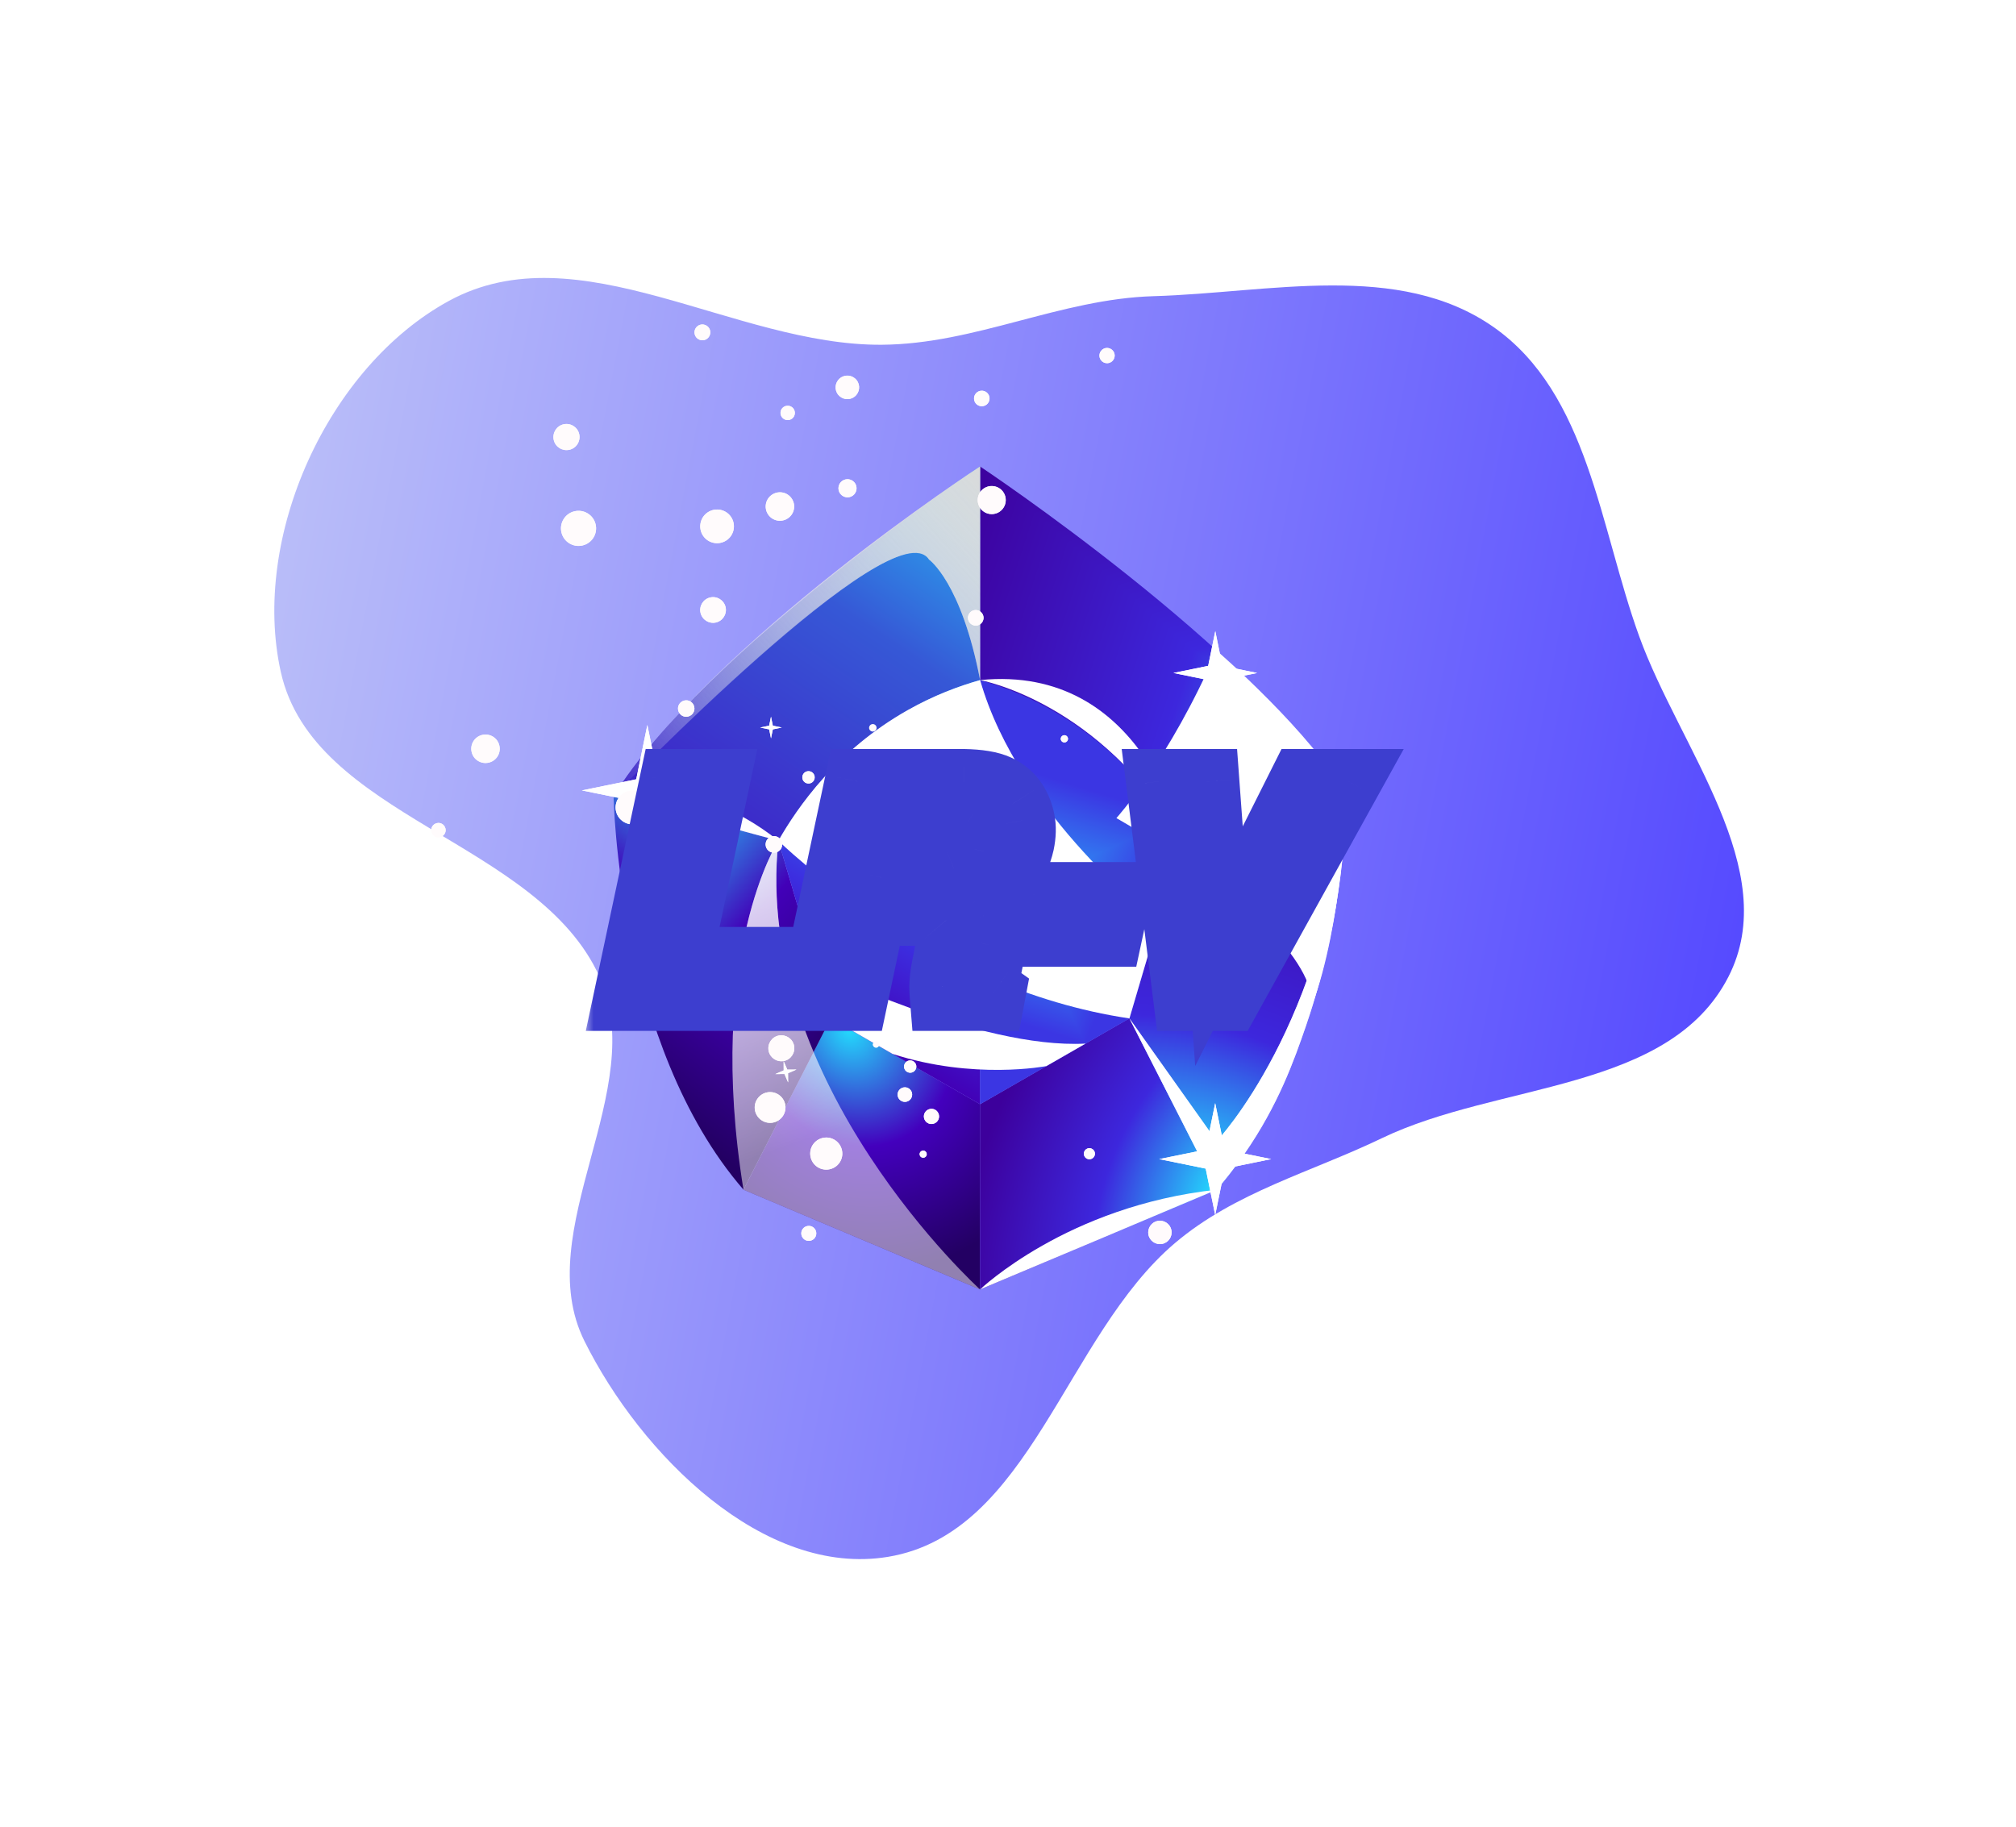 <svg width="107" height="97" viewBox="0 0 107 97" fill="none" xmlns="http://www.w3.org/2000/svg">
<g filter="url(#filter0_f_46_2951)">
<path fill-rule="evenodd" clip-rule="evenodd" d="M61.235 15.722C67.374 15.544 74.239 13.838 79.27 17.361C84.305 20.889 84.907 27.985 86.998 33.77C89.153 39.731 94.627 46.211 91.736 51.853C88.597 57.98 79.545 57.436 73.345 60.419C69.584 62.228 65.55 63.283 62.366 65.983C56.53 70.933 54.685 81.389 47.139 82.642C40.525 83.742 34.009 77.197 31.021 71.192C28.096 65.312 34.528 57.818 31.815 51.838C28.536 44.611 16.628 43.419 14.904 35.67C13.312 28.511 17.397 19.475 23.835 15.968C30.712 12.223 38.971 18.352 46.798 18.301C51.771 18.268 56.264 15.866 61.235 15.722Z" fill="url(#paint0_linear_46_2951)"/>
</g>
<g filter="url(#filter1_d_46_2951)">
<path d="M52.017 68.45L39.461 63.155L44.092 54.06L52.017 58.616V68.45Z" fill="url(#paint1_radial_46_2951)"/>
<g clip-path="url(#paint2_diamond_46_2951_clip_path)" data-figma-skip-parse="true"><g transform="matrix(0.002 0.021 -0.023 0.002 37.374 41.275)"><rect x="0" y="0" width="1087.99" height="326.696" fill="url(#paint2_diamond_46_2951)" opacity="1" shape-rendering="crispEdges"/><rect x="0" y="0" width="1087.99" height="326.696" transform="scale(1 -1)" fill="url(#paint2_diamond_46_2951)" opacity="1" shape-rendering="crispEdges"/><rect x="0" y="0" width="1087.99" height="326.696" transform="scale(-1 1)" fill="url(#paint2_diamond_46_2951)" opacity="1" shape-rendering="crispEdges"/><rect x="0" y="0" width="1087.99" height="326.696" transform="scale(-1)" fill="url(#paint2_diamond_46_2951)" opacity="1" shape-rendering="crispEdges"/></g></g><path d="M44.093 54.06L41.313 44.626L32.565 42.259C32.565 42.259 32.77 55.434 39.461 63.153L44.093 54.06Z" data-figma-gradient-fill="{&#34;type&#34;:&#34;GRADIENT_DIAMOND&#34;,&#34;stops&#34;:[{&#34;color&#34;:{&#34;r&#34;:0.69166666269302368,&#34;g&#34;:0.95191115140914917,&#34;b&#34;:1.0,&#34;a&#34;:1.0},&#34;position&#34;:0.0},{&#34;color&#34;:{&#34;r&#34;:0.13725490868091583,&#34;g&#34;:0.85882353782653809,&#34;b&#34;:0.99215686321258545,&#34;a&#34;:1.0},&#34;position&#34;:9.9999997473787516e-05},{&#34;color&#34;:{&#34;r&#34;:0.25882354378700256,&#34;g&#34;:0.0,&#34;b&#34;:0.72156864404678345,&#34;a&#34;:1.0},&#34;position&#34;:0.44791665673255920},{&#34;color&#34;:{&#34;r&#34;:0.13725490868091583,&#34;g&#34;:0.0,&#34;b&#34;:0.38823530077934265,&#34;a&#34;:1.0},&#34;position&#34;:1.0}],&#34;stopsVar&#34;:[],&#34;transform&#34;:{&#34;m00&#34;:4.5283861160278320,&#34;m01&#34;:-45.897224426269531,&#34;m02&#34;:58.058170318603516,&#34;m10&#34;:41.812110900878906,&#34;m11&#34;:4.9708189964294434,&#34;m12&#34;:17.883760452270508},&#34;opacity&#34;:1.0,&#34;blendMode&#34;:&#34;NORMAL&#34;,&#34;visible&#34;:true}"/>
<g clip-path="url(#paint3_diamond_46_2951_clip_path)" data-figma-skip-parse="true"><g transform="matrix(-0.022 0.019 -0.009 -0.04 54.204 22.709)"><rect x="0" y="0" width="1039.07" height="431.49" fill="url(#paint3_diamond_46_2951)" opacity="1" shape-rendering="crispEdges"/><rect x="0" y="0" width="1039.07" height="431.49" transform="scale(1 -1)" fill="url(#paint3_diamond_46_2951)" opacity="1" shape-rendering="crispEdges"/><rect x="0" y="0" width="1039.07" height="431.49" transform="scale(-1 1)" fill="url(#paint3_diamond_46_2951)" opacity="1" shape-rendering="crispEdges"/><rect x="0" y="0" width="1039.07" height="431.49" transform="scale(-1)" fill="url(#paint3_diamond_46_2951)" opacity="1" shape-rendering="crispEdges"/></g></g><path d="M41.313 44.628C41.313 44.628 46.219 38.11 52.019 36.102V24.762C52.019 24.762 37.368 34.507 32.565 42.259L41.313 44.626V44.628Z" data-figma-gradient-fill="{&#34;type&#34;:&#34;GRADIENT_DIAMOND&#34;,&#34;stops&#34;:[{&#34;color&#34;:{&#34;r&#34;:0.13725490868091583,&#34;g&#34;:0.85882353782653809,&#34;b&#34;:0.99215686321258545,&#34;a&#34;:1.0},&#34;position&#34;:0.0},{&#34;color&#34;:{&#34;r&#34;:0.21176470816135406,&#34;g&#34;:0.34509804844856262,&#34;b&#34;:0.83921569585800171,&#34;a&#34;:1.0},&#34;position&#34;:0.47395834326744080},{&#34;color&#34;:{&#34;r&#34;:0.24313725531101227,&#34;g&#34;:0.13333334028720856,&#34;b&#34;:0.78039216995239258,&#34;a&#34;:1.0},&#34;position&#34;:1.0}],&#34;stopsVar&#34;:[],&#34;transform&#34;:{&#34;m00&#34;:-43.321567535400391,&#34;m01&#34;:-18.049537658691406,&#34;m02&#34;:84.889808654785156,&#34;m10&#34;:38.642242431640625,&#34;m11&#34;:-79.677619934082031,&#34;m12&#34;:43.226524353027344},&#34;opacity&#34;:1.0,&#34;blendMode&#34;:&#34;NORMAL&#34;,&#34;visible&#34;:true}"/>
<path d="M52.017 68.45L64.574 63.155L59.943 54.06L52.017 58.616V68.45Z" fill="url(#paint4_radial_46_2951)"/>
<path d="M59.944 54.06L62.722 44.626L71.471 42.259C71.471 42.259 71.266 55.434 64.575 63.153L59.944 54.06Z" fill="url(#paint5_radial_46_2951)"/>
<g clip-path="url(#paint6_diamond_46_2951_clip_path)" data-figma-skip-parse="true"><g transform="matrix(-0.021 -0.018 0.038 -0.035 72.771 42.558)"><rect x="0" y="0" width="1027.07" height="299.915" fill="url(#paint6_diamond_46_2951)" opacity="1" shape-rendering="crispEdges"/><rect x="0" y="0" width="1027.07" height="299.915" transform="scale(1 -1)" fill="url(#paint6_diamond_46_2951)" opacity="1" shape-rendering="crispEdges"/><rect x="0" y="0" width="1027.07" height="299.915" transform="scale(-1 1)" fill="url(#paint6_diamond_46_2951)" opacity="1" shape-rendering="crispEdges"/><rect x="0" y="0" width="1027.07" height="299.915" transform="scale(-1)" fill="url(#paint6_diamond_46_2951)" opacity="1" shape-rendering="crispEdges"/></g></g><path d="M62.722 44.628C62.722 44.628 57.816 38.11 52.017 36.102V24.762C52.017 24.762 66.666 34.505 71.471 42.259L62.722 44.626V44.628Z" data-figma-gradient-fill="{&#34;type&#34;:&#34;GRADIENT_DIAMOND&#34;,&#34;stops&#34;:[{&#34;color&#34;:{&#34;r&#34;:0.69166666269302368,&#34;g&#34;:0.95191115140914917,&#34;b&#34;:1.0,&#34;a&#34;:1.0},&#34;position&#34;:0.0},{&#34;color&#34;:{&#34;r&#34;:0.13725490868091583,&#34;g&#34;:0.85882353782653809,&#34;b&#34;:0.99215686321258545,&#34;a&#34;:1.0},&#34;position&#34;:9.9999997473787516e-05},{&#34;color&#34;:{&#34;r&#34;:0.23921568691730499,&#34;g&#34;:0.15294118225574493,&#34;b&#34;:0.86666667461395264,&#34;a&#34;:1.0},&#34;position&#34;:0.44791665673255920},{&#34;color&#34;:{&#34;r&#34;:0.23921568691730499,&#34;g&#34;:0.0,&#34;b&#34;:0.61176472902297974,&#34;a&#34;:1.0},&#34;position&#34;:1.0}],&#34;stopsVar&#34;:[],&#34;transform&#34;:{&#34;m00&#34;:-41.510219573974609,&#34;m01&#34;:76.802467346191406,&#34;m02&#34;:55.124477386474609,&#34;m10&#34;:-35.019531250,&#34;m11&#34;:-70.274406433105469,&#34;m12&#34;:95.205238342285156},&#34;opacity&#34;:1.0,&#34;blendMode&#34;:&#34;NORMAL&#34;,&#34;visible&#34;:true}"/>
<g clip-path="url(#paint7_diamond_46_2951_clip_path)" data-figma-skip-parse="true"><g transform="matrix(0.003 0.021 -0.026 0.004 48.997 37.728)"><rect x="0" y="0" width="1022.47" height="413.543" fill="url(#paint7_diamond_46_2951)" opacity="1" shape-rendering="crispEdges"/><rect x="0" y="0" width="1022.47" height="413.543" transform="scale(1 -1)" fill="url(#paint7_diamond_46_2951)" opacity="1" shape-rendering="crispEdges"/><rect x="0" y="0" width="1022.47" height="413.543" transform="scale(-1 1)" fill="url(#paint7_diamond_46_2951)" opacity="1" shape-rendering="crispEdges"/><rect x="0" y="0" width="1022.47" height="413.543" transform="scale(-1)" fill="url(#paint7_diamond_46_2951)" opacity="1" shape-rendering="crispEdges"/></g></g><path d="M52.017 36.102V58.616L44.093 54.062L41.314 44.628C41.314 44.628 44.607 38.178 52.019 36.102H52.017Z" data-figma-gradient-fill="{&#34;type&#34;:&#34;GRADIENT_DIAMOND&#34;,&#34;stops&#34;:[{&#34;color&#34;:{&#34;r&#34;:0.42083331942558289,&#34;g&#34;:0.93944996595382690,&#34;b&#34;:1.0,&#34;a&#34;:1.0},&#34;position&#34;:0.0},{&#34;color&#34;:{&#34;r&#34;:0.17647059261798859,&#34;g&#34;:0.60000002384185791,&#34;b&#34;:0.96470588445663452,&#34;a&#34;:1.0},&#34;position&#34;:0.14983001351356506},{&#34;color&#34;:{&#34;r&#34;:0.23529411852359772,&#34;g&#34;:0.18039216101169586,&#34;b&#34;:0.87843137979507446,&#34;a&#34;:1.0},&#34;position&#34;:0.66666668653488159},{&#34;color&#34;:{&#34;r&#34;:0.25882354378700256,&#34;g&#34;:0.0,&#34;b&#34;:0.71372550725936890,&#34;a&#34;:1.0},&#34;position&#34;:1.0}],&#34;stopsVar&#34;:[],&#34;transform&#34;:{&#34;m00&#34;:6.0378484725952148,&#34;m01&#34;:-52.721271514892578,&#34;m02&#34;:72.338363647460938,&#34;m10&#34;:41.661159515380859,&#34;m11&#34;:7.6407642364501953,&#34;m12&#34;:13.076965332031250},&#34;opacity&#34;:1.0,&#34;blendMode&#34;:&#34;NORMAL&#34;,&#34;visible&#34;:true}"/>
<g clip-path="url(#paint8_diamond_46_2951_clip_path)" data-figma-skip-parse="true"><g transform="matrix(0.004 0.008 -0.009 0.004 53.6 47.389)"><rect x="0" y="0" width="1631.54" height="1357.76" fill="url(#paint8_diamond_46_2951)" opacity="1" shape-rendering="crispEdges"/><rect x="0" y="0" width="1631.54" height="1357.76" transform="scale(1 -1)" fill="url(#paint8_diamond_46_2951)" opacity="1" shape-rendering="crispEdges"/><rect x="0" y="0" width="1631.54" height="1357.76" transform="scale(-1 1)" fill="url(#paint8_diamond_46_2951)" opacity="1" shape-rendering="crispEdges"/><rect x="0" y="0" width="1631.54" height="1357.76" transform="scale(-1)" fill="url(#paint8_diamond_46_2951)" opacity="1" shape-rendering="crispEdges"/></g></g><path d="M52.017 36.102V58.616L59.942 54.062L62.721 44.628C62.721 44.628 59.427 38.178 52.016 36.102H52.017Z" data-figma-gradient-fill="{&#34;type&#34;:&#34;GRADIENT_DIAMOND&#34;,&#34;stops&#34;:[{&#34;color&#34;:{&#34;r&#34;:0.13333334028720856,&#34;g&#34;:0.90588235855102539,&#34;b&#34;:0.99607843160629272,&#34;a&#34;:1.0},&#34;position&#34;:0.0},{&#34;color&#34;:{&#34;r&#34;:0.17647059261798859,&#34;g&#34;:0.60000002384185791,&#34;b&#34;:0.96470588445663452,&#34;a&#34;:1.0},&#34;position&#34;:0.18229167163372040},{&#34;color&#34;:{&#34;r&#34;:0.23137255012989044,&#34;g&#34;:0.21176470816135406,&#34;b&#34;:0.89019608497619629,&#34;a&#34;:1.0},&#34;position&#34;:1.0}],&#34;stopsVar&#34;:[],&#34;transform&#34;:{&#34;m00&#34;:7.3963670730590820,&#34;m01&#34;:-18.049993515014648,&#34;m02&#34;:58.927249908447266,&#34;m10&#34;:16.151247024536133,&#34;m11&#34;:8.2658863067626953,&#34;m12&#34;:35.179920196533203},&#34;opacity&#34;:1.0,&#34;blendMode&#34;:&#34;NORMAL&#34;,&#34;visible&#34;:true}"/>
<g style="mix-blend-mode:soft-light">
<path d="M41.314 44.628C41.314 44.628 49.238 52.481 59.944 54.062L61.455 48.934C61.455 48.934 54.078 43.325 52.019 36.102C50.882 36.424 49.563 36.917 48.185 37.693C44.408 39.82 42.318 42.871 41.314 44.628Z" fill="white"/>
</g>
<path opacity="0.8" d="M41.314 44.628C41.314 44.628 49.238 52.481 59.944 54.062L61.455 48.934C61.455 48.934 54.078 43.325 52.019 36.102C50.882 36.424 49.563 36.917 48.185 37.693C44.408 39.82 42.318 42.871 41.314 44.628Z" fill="url(#paint9_linear_46_2951)"/>
<g style="mix-blend-mode:soft-light">
<path d="M43.312 51.414C43.312 51.414 51.929 55.703 57.617 55.398L55.536 56.593C55.536 56.593 51.674 57.345 47.368 55.944L44.091 54.062L43.31 51.414H43.312Z" fill="white"/>
</g>
<g style="mix-blend-mode:soft-light">
<path d="M59.257 43.426C59.257 43.426 62.07 40.324 64.574 34.534C64.574 34.534 69.687 38.967 71.471 42.261C71.471 42.261 71.276 49.013 69.621 53.405C69.621 53.405 70.511 49.878 59.257 43.428V43.426Z" fill="white"/>
</g>
<path opacity="0.2" d="M59.257 43.426C59.257 43.426 62.07 40.324 64.574 34.534C64.574 34.534 69.687 38.967 71.471 42.261C71.471 42.261 71.276 49.013 69.621 53.405C69.621 53.405 70.511 49.878 59.257 43.428V43.426Z" fill="white"/>
<g style="mix-blend-mode:soft-light" opacity="0.5">
<path d="M52.017 68.45C52.017 68.45 39.941 57.508 41.312 44.628C41.312 44.628 37.436 50.632 39.46 63.155L52.017 68.45Z" fill="white"/>
</g>
<path d="M52.017 68.45C52.017 68.45 39.941 57.508 41.312 44.628C41.312 44.628 37.436 50.632 39.46 63.155L52.017 68.45Z" fill="url(#paint10_linear_46_2951)"/>
<g style="mix-blend-mode:soft-light">
<path d="M32.565 42.259C32.565 42.259 47.412 26.86 49.308 29.702C49.308 29.702 51.024 30.904 52.019 36.101V24.762C52.019 24.762 37.78 34.025 32.565 42.259Z" fill="url(#paint11_linear_46_2951)"/>
</g>
<path opacity="0.5" d="M32.565 42.259C32.565 42.259 47.563 26.784 49.308 29.702C49.308 29.702 51.024 30.904 52.019 36.101V24.762C52.019 24.762 37.78 34.025 32.565 42.259Z" fill="url(#paint12_linear_46_2951)"/>
<g style="mix-blend-mode:soft-light">
<path d="M59.944 54.06L64.575 60.581C64.575 60.581 70.442 54.406 71.471 42.259C71.391 45.278 71.002 47.841 70.579 49.841C70.089 52.16 69.522 53.854 69.31 54.472C68.683 56.29 67.85 58.652 66.051 61.248C65.477 62.076 64.947 62.722 64.576 63.153C63.032 60.122 61.488 57.091 59.945 54.06H59.944Z" fill="white"/>
</g>
<path opacity="0.6" d="M59.944 54.06L64.575 60.581C64.575 60.581 70.442 54.406 71.471 42.259C71.391 45.278 71.002 47.841 70.579 49.841C70.089 52.16 69.522 53.854 69.31 54.472C68.683 56.29 67.85 58.652 66.051 61.248C65.477 62.076 64.947 62.722 64.576 63.153C63.032 60.122 61.488 57.091 59.945 54.06H59.944Z" fill="white"/>
<g style="mix-blend-mode:soft-light">
<path d="M64.574 63.155L52.017 68.45C52.017 68.45 56.648 64.012 64.574 63.155Z" fill="white"/>
</g>
<path opacity="0.6" d="M64.574 63.155L52.017 68.45C52.017 68.45 56.648 64.012 64.574 63.155Z" fill="url(#paint13_radial_46_2951)"/>
<g style="mix-blend-mode:soft-light">
<path d="M52.017 36.102C52.017 36.102 58.432 37.251 62.722 44.628C62.722 44.628 60.698 35.227 52.017 36.102Z" fill="white"/>
</g>
<path opacity="0.9" d="M52.017 36.102C52.017 36.102 58.432 37.251 62.722 44.628C62.722 44.628 60.698 35.227 52.017 36.102Z" fill="url(#paint14_radial_46_2951)"/>
<g style="mix-blend-mode:soft-light">
<path d="M41.313 44.628L32.565 42.261C32.565 42.261 36.637 40.919 41.313 44.628Z" fill="white"/>
</g>
<path opacity="0.5" d="M41.313 44.628L32.565 42.261C32.565 42.261 36.637 40.919 41.313 44.628Z" fill="url(#paint15_radial_46_2951)"/>
<path d="M64.497 58.559L65.001 61.026L67.469 61.53L65.001 62.035L64.497 64.502L63.993 62.035L61.525 61.53L63.993 61.026L64.497 58.559Z" fill="white"/>
<g filter="url(#filter2_f_46_2951)">
<path d="M64.497 58.559L65.001 61.026L67.469 61.53L65.001 62.035L64.497 64.502L63.993 62.035L61.525 61.53L63.993 61.026L64.497 58.559Z" fill="white"/>
</g>
<path d="M34.358 38.483L34.948 41.368L37.833 41.958L34.948 42.547L34.358 45.432L33.768 42.547L30.883 41.958L33.768 41.368L34.358 38.483Z" fill="white"/>
<g filter="url(#filter3_f_46_2951)">
<path d="M34.358 38.483L34.948 41.368L37.833 41.958L34.948 42.547L34.358 45.432L33.768 42.547L30.883 41.958L33.768 41.368L34.358 38.483Z" fill="white"/>
</g>
<path d="M64.502 33.502L64.879 35.346L66.724 35.724L64.879 36.101L64.502 37.946L64.125 36.101L62.28 35.724L64.125 35.346L64.502 33.502Z" fill="white"/>
<g filter="url(#filter4_f_46_2951)">
<path d="M64.502 33.502L64.879 35.346L66.724 35.724L64.879 36.101L64.502 37.946L64.125 36.101L62.28 35.724L64.125 35.346L64.502 33.502Z" fill="white"/>
</g>
<g style="mix-blend-mode:overlay" filter="url(#filter5_f_46_2951)">
<g style="mix-blend-mode:lighten">
<path d="M46.132 38.681C46.108 38.574 46.175 38.466 46.281 38.442C46.387 38.418 46.495 38.485 46.52 38.591C46.544 38.698 46.477 38.806 46.37 38.83C46.264 38.854 46.156 38.787 46.132 38.681Z" fill="#FFFBFC"/>
</g>
<g style="mix-blend-mode:lighten">
<path d="M61.48 52.232C61.442 52.069 61.545 51.907 61.708 51.871C61.871 51.833 62.034 51.936 62.07 52.099C62.108 52.262 62.005 52.425 61.842 52.461C61.679 52.498 61.516 52.395 61.48 52.232Z" fill="#FFFBFC"/>
</g>
<g style="mix-blend-mode:lighten">
<path d="M42.591 41.338C42.552 41.162 42.661 40.985 42.838 40.946C43.015 40.906 43.192 41.016 43.231 41.193C43.27 41.369 43.161 41.546 42.984 41.585C42.807 41.625 42.631 41.515 42.591 41.338Z" fill="#FFFBFC"/>
</g>
<g style="mix-blend-mode:lighten">
<path d="M47.024 43.243C47.17 43.425 47.142 43.691 46.96 43.838C46.779 43.984 46.513 43.956 46.365 43.775C46.219 43.593 46.247 43.327 46.429 43.18C46.61 43.034 46.876 43.061 47.024 43.243Z" fill="#FFFBFC"/>
</g>
<g style="mix-blend-mode:lighten">
<path d="M48.552 42.787C48.676 42.941 48.652 43.166 48.497 43.289C48.343 43.413 48.118 43.389 47.995 43.234C47.871 43.08 47.895 42.856 48.05 42.732C48.204 42.609 48.429 42.633 48.552 42.787Z" fill="#FFFBFC"/>
</g>
<g style="mix-blend-mode:lighten">
<path d="M48.609 40.546C48.671 40.623 48.659 40.738 48.581 40.8C48.504 40.862 48.389 40.85 48.328 40.773C48.266 40.695 48.278 40.581 48.355 40.519C48.432 40.457 48.547 40.469 48.609 40.546Z" fill="#FFFBFC"/>
</g>
<g style="mix-blend-mode:lighten">
<path d="M53.003 45.853C52.977 45.748 53.042 45.642 53.147 45.616C53.251 45.59 53.358 45.655 53.383 45.76C53.409 45.865 53.344 45.971 53.239 45.997C53.135 46.022 53.028 45.957 53.003 45.853Z" fill="#FFFBFC"/>
</g>
<g style="mix-blend-mode:lighten">
<path d="M49.75 42.605C49.721 42.484 49.796 42.36 49.918 42.331C50.04 42.302 50.163 42.377 50.192 42.499C50.222 42.621 50.146 42.744 50.024 42.773C49.903 42.803 49.779 42.727 49.75 42.605Z" fill="#FFFBFC"/>
</g>
<g style="mix-blend-mode:lighten">
<path d="M39.499 51.532C39.444 51.306 39.585 51.078 39.811 51.023C40.038 50.968 40.266 51.109 40.321 51.335C40.376 51.562 40.235 51.789 40.009 51.844C39.782 51.899 39.554 51.759 39.499 51.532Z" fill="#FFFBFC"/>
</g>
<g style="mix-blend-mode:lighten">
<path d="M57.766 60.955C57.925 60.926 58.08 61.03 58.109 61.19C58.138 61.349 58.033 61.503 57.874 61.532C57.714 61.562 57.56 61.457 57.531 61.298C57.502 61.138 57.606 60.984 57.766 60.955Z" fill="#FFFBFC"/>
</g>
<g style="mix-blend-mode:lighten">
<path d="M48.964 61.083C49.067 61.064 49.165 61.131 49.184 61.234C49.203 61.337 49.136 61.434 49.033 61.453C48.93 61.472 48.832 61.405 48.813 61.302C48.794 61.2 48.861 61.102 48.964 61.083Z" fill="#FFFBFC"/>
</g>
<g style="mix-blend-mode:lighten">
<path d="M49.364 58.868C49.583 58.826 49.793 58.97 49.834 59.19C49.875 59.409 49.731 59.619 49.511 59.66C49.292 59.701 49.083 59.557 49.041 59.337C49 59.118 49.144 58.909 49.364 58.868Z" fill="#FFFBFC"/>
</g>
<g style="mix-blend-mode:lighten">
<path d="M47.955 57.726C48.165 57.686 48.367 57.825 48.407 58.034C48.446 58.244 48.307 58.446 48.098 58.485C47.889 58.525 47.686 58.386 47.647 58.177C47.607 57.968 47.746 57.765 47.955 57.726Z" fill="#FFFBFC"/>
</g>
<g style="mix-blend-mode:lighten">
<path d="M48.249 56.298C48.425 56.265 48.597 56.382 48.63 56.558C48.662 56.735 48.545 56.906 48.369 56.939C48.192 56.971 48.021 56.855 47.988 56.678C47.955 56.502 48.072 56.33 48.249 56.298Z" fill="#FFFBFC"/>
</g>
<g style="mix-blend-mode:lighten">
<path d="M46.466 55.284C46.556 55.267 46.643 55.327 46.658 55.416C46.676 55.505 46.616 55.593 46.526 55.608C46.437 55.626 46.35 55.566 46.334 55.476C46.317 55.387 46.377 55.3 46.466 55.284Z" fill="#FFFBFC"/>
</g>
<g style="mix-blend-mode:lighten">
<path d="M53.869 42.627C53.99 42.78 53.966 43.001 53.816 43.123C53.663 43.245 53.441 43.221 53.32 43.07C53.198 42.917 53.222 42.696 53.373 42.574C53.526 42.453 53.747 42.477 53.869 42.627Z" fill="#FFFBFC"/>
</g>
<path d="M56.641 39.099C56.708 39.181 56.694 39.301 56.612 39.368C56.53 39.435 56.41 39.421 56.343 39.339C56.276 39.257 56.289 39.137 56.372 39.07C56.454 39.003 56.574 39.017 56.641 39.099Z" fill="#FFFBFC"/>
</g>
<g style="mix-blend-mode:lighten">
<path d="M61.48 52.232C61.442 52.069 61.545 51.906 61.708 51.87C61.871 51.832 62.034 51.935 62.07 52.098C62.108 52.261 62.005 52.424 61.842 52.46C61.679 52.498 61.516 52.395 61.48 52.232Z" fill="#FFFBFC"/>
</g>
<g style="mix-blend-mode:lighten">
<path d="M42.592 41.337C42.552 41.161 42.662 40.984 42.839 40.945C43.016 40.905 43.192 41.015 43.232 41.192C43.271 41.368 43.161 41.545 42.985 41.584C42.808 41.624 42.631 41.514 42.592 41.337Z" fill="#FFFBFC"/>
</g>
<g style="mix-blend-mode:lighten">
<path d="M47.024 43.244C47.17 43.426 47.142 43.691 46.961 43.839C46.779 43.984 46.513 43.957 46.365 43.775C46.219 43.594 46.247 43.328 46.429 43.18C46.611 43.035 46.876 43.062 47.024 43.244Z" fill="#FFFBFC"/>
</g>
<g style="mix-blend-mode:lighten">
<path d="M50.463 45.217C50.587 45.371 50.563 45.596 50.408 45.719C50.254 45.843 50.029 45.819 49.906 45.664C49.782 45.51 49.806 45.285 49.961 45.162C50.115 45.039 50.34 45.063 50.463 45.217Z" fill="#FFFBFC"/>
</g>
<g style="mix-blend-mode:lighten">
<path d="M48.609 40.545C48.671 40.623 48.659 40.737 48.581 40.799C48.504 40.861 48.389 40.849 48.328 40.772C48.266 40.695 48.278 40.58 48.355 40.518C48.432 40.456 48.547 40.468 48.609 40.545Z" fill="#FFFBFC"/>
</g>
<g style="mix-blend-mode:lighten">
<path d="M53.002 45.853C52.976 45.749 53.041 45.642 53.146 45.617C53.251 45.591 53.357 45.656 53.383 45.761C53.409 45.865 53.343 45.972 53.239 45.997C53.134 46.023 53.028 45.958 53.002 45.853Z" fill="#FFFBFC"/>
</g>
<g style="mix-blend-mode:lighten">
<path d="M49.751 42.605C49.721 42.483 49.797 42.36 49.919 42.331C50.04 42.301 50.164 42.377 50.193 42.499C50.222 42.62 50.147 42.744 50.025 42.773C49.903 42.802 49.78 42.727 49.751 42.605Z" fill="#FFFBFC"/>
</g>
<g style="mix-blend-mode:lighten">
<path d="M47.495 45.685C47.454 45.512 47.56 45.339 47.734 45.296C47.907 45.255 48.08 45.361 48.123 45.534C48.164 45.708 48.058 45.881 47.885 45.924C47.712 45.965 47.538 45.858 47.495 45.685Z" fill="#FFFBFC"/>
</g>
<g style="mix-blend-mode:lighten">
<path d="M46.412 48.132C46.385 48.021 46.453 47.911 46.565 47.884C46.676 47.856 46.786 47.925 46.814 48.036C46.841 48.148 46.773 48.258 46.661 48.285C46.55 48.312 46.44 48.244 46.412 48.132Z" fill="#FFFBFC"/>
</g>
<g style="mix-blend-mode:lighten">
<path d="M40.646 44.927C40.59 44.691 40.736 44.452 40.972 44.396C41.209 44.339 41.447 44.485 41.504 44.721C41.561 44.958 41.415 45.196 41.178 45.253C40.941 45.309 40.703 45.164 40.646 44.927Z" fill="#FFFBFC"/>
</g>
<g style="mix-blend-mode:lighten">
<path d="M40.647 44.928C40.59 44.691 40.736 44.453 40.973 44.396C41.209 44.34 41.448 44.485 41.505 44.722C41.561 44.959 41.415 45.197 41.179 45.254C40.942 45.31 40.703 45.164 40.647 44.928Z" fill="#FFFBFC"/>
</g>
<g style="mix-blend-mode:lighten">
<path d="M39.499 51.532C39.444 51.306 39.585 51.078 39.811 51.023C40.038 50.968 40.266 51.109 40.321 51.335C40.376 51.562 40.235 51.79 40.009 51.844C39.782 51.899 39.554 51.759 39.499 51.532Z" fill="#FFFBFC"/>
</g>
<g style="mix-blend-mode:lighten">
<path d="M57.766 60.955C57.926 60.926 58.08 61.03 58.109 61.19C58.139 61.349 58.034 61.504 57.874 61.533C57.715 61.562 57.56 61.457 57.531 61.298C57.502 61.138 57.607 60.984 57.766 60.955Z" fill="#FFFBFC"/>
</g>
<g style="mix-blend-mode:lighten">
<path d="M48.964 61.083C49.067 61.064 49.165 61.131 49.183 61.233C49.202 61.336 49.135 61.434 49.032 61.453C48.929 61.472 48.832 61.405 48.813 61.302C48.794 61.199 48.861 61.102 48.964 61.083Z" fill="#FFFBFC"/>
</g>
<g style="mix-blend-mode:lighten">
<path d="M49.364 58.868C49.584 58.827 49.793 58.971 49.834 59.191C49.876 59.41 49.731 59.62 49.512 59.661C49.292 59.702 49.083 59.558 49.042 59.338C49.001 59.119 49.145 58.91 49.364 58.868Z" fill="#FFFBFC"/>
</g>
<g style="mix-blend-mode:lighten">
<path d="M47.956 57.725C48.165 57.686 48.367 57.825 48.407 58.034C48.446 58.243 48.307 58.445 48.098 58.485C47.889 58.524 47.686 58.385 47.647 58.176C47.608 57.967 47.746 57.764 47.956 57.725Z" fill="#FFFBFC"/>
</g>
<g style="mix-blend-mode:lighten">
<path d="M48.248 56.297C48.425 56.265 48.596 56.381 48.629 56.558C48.662 56.735 48.545 56.906 48.368 56.939C48.192 56.971 48.02 56.855 47.987 56.678C47.955 56.501 48.072 56.33 48.248 56.297Z" fill="#FFFBFC"/>
</g>
<g style="mix-blend-mode:lighten">
<path d="M46.467 55.285C46.556 55.267 46.643 55.328 46.659 55.417C46.676 55.506 46.616 55.593 46.527 55.609C46.438 55.626 46.35 55.566 46.335 55.477C46.317 55.388 46.377 55.3 46.467 55.285Z" fill="#FFFBFC"/>
</g>
<g style="mix-blend-mode:lighten">
<path d="M53.869 42.627C53.991 42.779 53.967 43.001 53.816 43.122C53.663 43.244 53.442 43.22 53.32 43.069C53.199 42.917 53.222 42.695 53.373 42.574C53.526 42.452 53.747 42.476 53.869 42.627Z" fill="#FFFBFC"/>
</g>
<path d="M56.641 39.1C56.708 39.182 56.695 39.302 56.612 39.369C56.53 39.436 56.41 39.422 56.343 39.34C56.276 39.257 56.29 39.137 56.372 39.071C56.455 39.004 56.575 39.017 56.641 39.1Z" fill="#FFFBFC"/>
<path d="M40.921 38.044L41.018 38.522L41.494 38.62L41.018 38.718L40.921 39.196L40.824 38.718L40.347 38.62L40.824 38.522L40.921 38.044Z" fill="white"/>
<g filter="url(#filter6_f_46_2951)">
<path d="M40.921 38.044L41.018 38.522L41.494 38.62L41.018 38.718L40.921 39.196L40.824 38.718L40.347 38.62L40.824 38.522L40.921 38.044Z" fill="white"/>
</g>
<path d="M65.972 52.469L66.306 52.823L66.762 52.653L66.409 52.989L66.579 53.447L66.244 53.093L65.789 53.263L66.141 52.926L65.972 52.469Z" fill="white"/>
<g filter="url(#filter7_f_46_2951)">
<path d="M65.972 52.469L66.306 52.823L66.762 52.653L66.409 52.989L66.579 53.447L66.244 53.093L65.789 53.263L66.141 52.926L65.972 52.469Z" fill="white"/>
</g>
<path d="M41.591 56.332L41.786 56.78L42.272 56.776L41.826 56.971L41.83 57.46L41.636 57.012L41.15 57.016L41.595 56.821L41.591 56.332Z" fill="white"/>
<g filter="url(#filter8_f_46_2951)">
<path d="M41.591 56.332L41.786 56.78L42.272 56.776L41.826 56.971L41.83 57.46L41.636 57.012L41.15 57.016L41.595 56.821L41.591 56.332Z" fill="white"/>
</g>
</g>
<g style="mix-blend-mode:overlay" filter="url(#filter9_f_46_2951)">
<g style="mix-blend-mode:lighten">
<path d="M36.87 17.737C36.82 17.513 36.961 17.284 37.186 17.234C37.41 17.183 37.639 17.324 37.69 17.549C37.74 17.773 37.599 18.002 37.374 18.052C37.15 18.103 36.921 17.962 36.87 17.737Z" fill="#FFFBFC"/>
</g>
<g style="mix-blend-mode:lighten">
<path d="M69.295 46.377C69.215 46.033 69.432 45.689 69.777 45.613C70.121 45.533 70.465 45.751 70.541 46.095C70.621 46.439 70.404 46.783 70.059 46.859C69.715 46.939 69.371 46.722 69.295 46.377Z" fill="#FFFBFC"/>
</g>
<g style="mix-blend-mode:lighten">
<path d="M29.39 23.354C29.307 22.981 29.539 22.608 29.912 22.524C30.285 22.441 30.659 22.673 30.742 23.046C30.826 23.419 30.594 23.792 30.22 23.876C29.847 23.959 29.474 23.727 29.39 23.354Z" fill="#FFFBFC"/>
</g>
<g style="mix-blend-mode:lighten">
<path d="M38.755 27.38C39.063 27.764 39.005 28.325 38.621 28.637C38.237 28.945 37.675 28.887 37.363 28.503C37.055 28.119 37.113 27.557 37.498 27.245C37.882 26.938 38.443 26.995 38.755 27.38Z" fill="#FFFBFC"/>
</g>
<g style="mix-blend-mode:lighten">
<path d="M41.984 26.416C42.245 26.742 42.194 27.216 41.868 27.477C41.542 27.738 41.067 27.688 40.806 27.361C40.545 27.035 40.596 26.561 40.922 26.3C41.248 26.039 41.723 26.09 41.984 26.416Z" fill="#FFFBFC"/>
</g>
<g style="mix-blend-mode:lighten">
<path d="M42.104 21.68C42.234 21.843 42.209 22.086 42.046 22.216C41.883 22.347 41.64 22.321 41.51 22.158C41.379 21.995 41.404 21.752 41.567 21.622C41.73 21.491 41.973 21.517 42.104 21.68Z" fill="#FFFBFC"/>
</g>
<g style="mix-blend-mode:lighten">
<path d="M51.386 32.895C51.331 32.673 51.469 32.449 51.69 32.394C51.911 32.34 52.136 32.478 52.191 32.699C52.245 32.92 52.107 33.145 51.886 33.199C51.665 33.253 51.44 33.115 51.386 32.895Z" fill="#FFFBFC"/>
</g>
<g style="mix-blend-mode:lighten">
<path d="M44.514 26.032C44.452 25.774 44.612 25.513 44.869 25.452C45.127 25.39 45.387 25.55 45.449 25.807C45.511 26.064 45.351 26.325 45.094 26.387C44.837 26.448 44.576 26.289 44.514 26.032Z" fill="#FFFBFC"/>
</g>
<g style="mix-blend-mode:lighten">
<path d="M37.183 32.539C37.096 32.173 37.321 31.807 37.687 31.717C38.053 31.63 38.419 31.854 38.509 32.22C38.596 32.586 38.371 32.952 38.005 33.043C37.639 33.13 37.273 32.905 37.183 32.539Z" fill="#FFFBFC"/>
</g>
<g style="mix-blend-mode:lighten">
<path d="M35.997 37.713C35.939 37.478 36.084 37.246 36.32 37.188C36.555 37.13 36.787 37.275 36.845 37.511C36.903 37.746 36.758 37.978 36.523 38.036C36.287 38.094 36.055 37.949 35.997 37.713Z" fill="#FFFBFC"/>
</g>
<g style="mix-blend-mode:lighten">
<path d="M29.8 28.266C29.68 27.766 29.988 27.262 30.488 27.142C30.989 27.023 31.492 27.331 31.612 27.831C31.732 28.331 31.424 28.834 30.923 28.954C30.423 29.074 29.919 28.766 29.8 28.266Z" fill="#FFFBFC"/>
</g>
<g style="mix-blend-mode:lighten">
<path d="M32.698 43.074C32.582 42.596 32.879 42.114 33.358 41.998C33.836 41.882 34.318 42.179 34.434 42.657C34.55 43.136 34.253 43.618 33.775 43.734C33.296 43.849 32.814 43.552 32.698 43.074Z" fill="#FFFBFC"/>
</g>
<g style="mix-blend-mode:lighten">
<path d="M25.034 39.924C24.936 39.518 25.187 39.109 25.593 39.014C25.998 38.917 26.408 39.167 26.502 39.572C26.6 39.978 26.35 40.388 25.944 40.482C25.538 40.58 25.129 40.33 25.034 39.924Z" fill="#FFFBFC"/>
</g>
<g style="mix-blend-mode:lighten">
<path d="M22.899 44.156C22.849 43.95 22.976 43.747 23.182 43.696C23.389 43.645 23.592 43.772 23.642 43.979C23.693 44.185 23.566 44.388 23.36 44.439C23.153 44.489 22.95 44.363 22.899 44.156Z" fill="#FFFBFC"/>
</g>
<g style="mix-blend-mode:lighten">
<path d="M61.449 64.811C61.786 64.749 62.112 64.97 62.174 65.307C62.236 65.644 62.014 65.97 61.677 66.032C61.34 66.094 61.014 65.873 60.953 65.536C60.891 65.199 61.112 64.873 61.449 64.811Z" fill="#FFFBFC"/>
</g>
<g style="mix-blend-mode:lighten">
<path d="M42.854 65.082C43.072 65.042 43.278 65.183 43.318 65.4C43.358 65.618 43.217 65.824 42.999 65.864C42.782 65.904 42.575 65.763 42.535 65.545C42.495 65.328 42.637 65.121 42.854 65.082Z" fill="#FFFBFC"/>
</g>
<g style="mix-blend-mode:lighten">
<path d="M43.699 60.4C44.163 60.313 44.605 60.617 44.692 61.081C44.779 61.545 44.474 61.987 44.01 62.074C43.547 62.161 43.104 61.857 43.017 61.393C42.93 60.929 43.235 60.487 43.699 60.4Z" fill="#FFFBFC"/>
</g>
<g style="mix-blend-mode:lighten">
<path d="M40.723 57.987C41.165 57.904 41.593 58.197 41.676 58.639C41.759 59.081 41.466 59.509 41.024 59.592C40.582 59.675 40.154 59.382 40.071 58.94C39.987 58.498 40.281 58.07 40.723 57.987Z" fill="#FFFBFC"/>
</g>
<g style="mix-blend-mode:lighten">
<path d="M41.343 54.968C41.716 54.9 42.079 55.146 42.148 55.519C42.216 55.892 41.97 56.255 41.597 56.324C41.223 56.392 40.861 56.146 40.792 55.773C40.723 55.4 40.97 55.037 41.343 54.968Z" fill="#FFFBFC"/>
</g>
<g style="mix-blend-mode:lighten">
<path d="M37.577 52.827C37.766 52.791 37.951 52.918 37.983 53.106C38.02 53.295 37.893 53.48 37.704 53.512C37.516 53.548 37.331 53.422 37.298 53.233C37.262 53.045 37.389 52.86 37.577 52.827Z" fill="#FFFBFC"/>
</g>
<g style="mix-blend-mode:lighten">
<path d="M45.46 20.172C45.677 20.44 45.634 20.832 45.366 21.049C45.097 21.267 44.706 21.223 44.489 20.955C44.271 20.687 44.315 20.295 44.583 20.078C44.851 19.861 45.242 19.904 45.46 20.172Z" fill="#FFFBFC"/>
</g>
<g style="mix-blend-mode:lighten">
<path d="M53.216 26.078C53.473 26.401 53.422 26.868 53.103 27.126C52.781 27.383 52.313 27.332 52.056 27.013C51.799 26.691 51.849 26.223 52.168 25.966C52.491 25.709 52.959 25.759 53.216 26.078Z" fill="#FFFBFC"/>
</g>
<path d="M52.429 20.894C52.571 21.071 52.545 21.328 52.368 21.473C52.19 21.615 51.933 21.589 51.788 21.412C51.647 21.234 51.672 20.977 51.85 20.832C52.027 20.691 52.285 20.716 52.429 20.894Z" fill="#FFFBFC"/>
<path d="M59.073 18.622C59.214 18.795 59.185 19.049 59.011 19.19C58.837 19.332 58.584 19.303 58.442 19.129C58.301 18.955 58.33 18.701 58.504 18.56C58.678 18.419 58.931 18.448 59.073 18.622Z" fill="#FFFBFC"/>
</g>
<g style="mix-blend-mode:lighten">
<path d="M36.87 17.737C36.82 17.513 36.961 17.284 37.186 17.234C37.41 17.183 37.639 17.324 37.689 17.549C37.74 17.773 37.599 18.002 37.374 18.052C37.149 18.103 36.921 17.962 36.87 17.737Z" fill="#FFFBFC"/>
</g>
<g style="mix-blend-mode:lighten">
<path d="M69.295 46.377C69.215 46.033 69.432 45.689 69.777 45.613C70.121 45.533 70.465 45.751 70.541 46.095C70.621 46.439 70.404 46.783 70.059 46.859C69.715 46.939 69.371 46.722 69.295 46.377Z" fill="#FFFBFC"/>
</g>
<g style="mix-blend-mode:lighten">
<path d="M29.39 23.354C29.307 22.981 29.539 22.607 29.912 22.524C30.285 22.441 30.659 22.673 30.742 23.046C30.825 23.419 30.593 23.792 30.22 23.876C29.847 23.959 29.474 23.727 29.39 23.354Z" fill="#FFFBFC"/>
</g>
<g style="mix-blend-mode:lighten">
<path d="M38.755 27.38C39.063 27.764 39.005 28.325 38.621 28.637C38.237 28.945 37.675 28.887 37.363 28.503C37.055 28.119 37.113 27.557 37.497 27.245C37.881 26.938 38.443 26.995 38.755 27.38Z" fill="#FFFBFC"/>
</g>
<g style="mix-blend-mode:lighten">
<path d="M41.984 26.416C42.245 26.742 42.194 27.216 41.868 27.477C41.542 27.738 41.067 27.687 40.806 27.361C40.545 27.035 40.596 26.561 40.922 26.3C41.248 26.039 41.723 26.089 41.984 26.416Z" fill="#FFFBFC"/>
</g>
<g style="mix-blend-mode:lighten">
<path d="M42.104 21.68C42.234 21.843 42.209 22.086 42.046 22.216C41.883 22.347 41.64 22.321 41.51 22.158C41.379 21.995 41.404 21.752 41.567 21.622C41.73 21.491 41.973 21.517 42.104 21.68Z" fill="#FFFBFC"/>
</g>
<g style="mix-blend-mode:lighten">
<path d="M51.386 32.895C51.331 32.673 51.469 32.449 51.69 32.394C51.911 32.34 52.136 32.478 52.19 32.699C52.245 32.92 52.107 33.145 51.886 33.199C51.665 33.253 51.44 33.115 51.386 32.895Z" fill="#FFFBFC"/>
</g>
<g style="mix-blend-mode:lighten">
<path d="M44.514 26.032C44.452 25.774 44.612 25.513 44.869 25.452C45.127 25.39 45.387 25.55 45.449 25.807C45.511 26.064 45.351 26.325 45.094 26.387C44.837 26.448 44.576 26.289 44.514 26.032Z" fill="#FFFBFC"/>
</g>
<g style="mix-blend-mode:lighten">
<path d="M37.182 32.539C37.095 32.173 37.32 31.807 37.686 31.717C38.052 31.63 38.418 31.855 38.509 32.221C38.596 32.586 38.371 32.952 38.005 33.043C37.639 33.13 37.273 32.905 37.182 32.539Z" fill="#FFFBFC"/>
</g>
<g style="mix-blend-mode:lighten">
<path d="M35.997 37.714C35.939 37.478 36.084 37.246 36.319 37.188C36.555 37.13 36.787 37.275 36.845 37.511C36.903 37.746 36.758 37.978 36.522 38.036C36.287 38.094 36.055 37.949 35.997 37.714Z" fill="#FFFBFC"/>
</g>
<g style="mix-blend-mode:lighten">
<path d="M29.8 28.266C29.68 27.766 29.988 27.262 30.488 27.142C30.989 27.023 31.492 27.331 31.612 27.831C31.732 28.331 31.424 28.834 30.923 28.954C30.423 29.074 29.919 28.766 29.8 28.266Z" fill="#FFFBFC"/>
</g>
<g style="mix-blend-mode:lighten">
<path d="M32.698 43.074C32.582 42.596 32.879 42.114 33.358 41.998C33.836 41.882 34.318 42.179 34.434 42.657C34.55 43.136 34.253 43.618 33.775 43.734C33.296 43.849 32.814 43.552 32.698 43.074Z" fill="#FFFBFC"/>
</g>
<g style="mix-blend-mode:lighten">
<path d="M25.034 39.924C24.936 39.518 25.186 39.109 25.592 39.014C25.998 38.916 26.408 39.167 26.502 39.572C26.6 39.978 26.35 40.388 25.944 40.482C25.538 40.58 25.128 40.33 25.034 39.924Z" fill="#FFFBFC"/>
</g>
<g style="mix-blend-mode:lighten">
<path d="M22.899 44.156C22.848 43.95 22.975 43.747 23.182 43.696C23.388 43.645 23.591 43.772 23.642 43.978C23.693 44.185 23.566 44.388 23.359 44.439C23.153 44.489 22.95 44.363 22.899 44.156Z" fill="#FFFBFC"/>
</g>
<g style="mix-blend-mode:lighten">
<path d="M61.449 64.811C61.786 64.75 62.112 64.971 62.174 65.308C62.235 65.645 62.014 65.971 61.677 66.032C61.34 66.094 61.014 65.873 60.952 65.536C60.891 65.199 61.112 64.873 61.449 64.811Z" fill="#FFFBFC"/>
</g>
<g style="mix-blend-mode:lighten">
<path d="M42.854 65.082C43.072 65.042 43.278 65.183 43.318 65.4C43.358 65.618 43.217 65.824 42.999 65.864C42.782 65.904 42.575 65.763 42.535 65.545C42.495 65.328 42.637 65.121 42.854 65.082Z" fill="#FFFBFC"/>
</g>
<g style="mix-blend-mode:lighten">
<path d="M43.699 60.4C44.162 60.313 44.605 60.617 44.691 61.081C44.779 61.545 44.474 61.987 44.01 62.074C43.546 62.161 43.104 61.857 43.017 61.393C42.93 60.929 43.235 60.487 43.699 60.4Z" fill="#FFFBFC"/>
</g>
<g style="mix-blend-mode:lighten">
<path d="M40.723 57.987C41.165 57.904 41.593 58.197 41.676 58.639C41.759 59.081 41.466 59.509 41.024 59.592C40.581 59.675 40.154 59.382 40.07 58.94C39.987 58.498 40.281 58.07 40.723 57.987Z" fill="#FFFBFC"/>
</g>
<g style="mix-blend-mode:lighten">
<path d="M41.343 54.968C41.716 54.9 42.078 55.146 42.147 55.519C42.216 55.892 41.97 56.255 41.596 56.324C41.223 56.392 40.861 56.146 40.792 55.773C40.723 55.4 40.969 55.037 41.343 54.968Z" fill="#FFFBFC"/>
</g>
<g style="mix-blend-mode:lighten">
<path d="M37.577 52.827C37.766 52.791 37.95 52.918 37.983 53.106C38.019 53.295 37.893 53.479 37.704 53.512C37.516 53.548 37.331 53.421 37.298 53.233C37.262 53.045 37.389 52.86 37.577 52.827Z" fill="#FFFBFC"/>
</g>
<g style="mix-blend-mode:lighten">
<path d="M45.46 20.172C45.677 20.441 45.633 20.832 45.365 21.049C45.097 21.267 44.706 21.223 44.488 20.955C44.271 20.687 44.314 20.296 44.583 20.078C44.851 19.861 45.242 19.904 45.46 20.172Z" fill="#FFFBFC"/>
</g>
<g style="mix-blend-mode:lighten">
<path d="M53.216 26.078C53.473 26.401 53.422 26.868 53.103 27.126C52.781 27.383 52.313 27.332 52.056 27.013C51.799 26.691 51.849 26.223 52.168 25.966C52.491 25.709 52.958 25.759 53.216 26.078Z" fill="#FFFBFC"/>
</g>
<path d="M52.429 20.893C52.571 21.071 52.545 21.328 52.368 21.473C52.19 21.614 51.933 21.589 51.788 21.412C51.647 21.234 51.672 20.977 51.849 20.832C52.027 20.691 52.284 20.716 52.429 20.893Z" fill="#FFFBFC"/>
<path d="M59.073 18.622C59.214 18.795 59.185 19.049 59.011 19.19C58.837 19.332 58.584 19.303 58.442 19.129C58.301 18.955 58.33 18.701 58.504 18.56C58.678 18.419 58.931 18.448 59.073 18.622Z" fill="#FFFBFC"/>
<mask id="path-124-outside-1_46_2951" maskUnits="userSpaceOnUse" x="31" y="39" width="44" height="18" fill="black">
<rect fill="white" x="31" y="39" width="44" height="18"/>
<path d="M38.071 41.483L36.063 50.929H41.766L41.329 53H33.219L35.664 41.483H38.071ZM49.986 52.383C49.991 52.06 50.028 51.729 50.095 51.391L50.306 50.32C50.452 49.586 50.421 49.096 50.212 48.851C50.009 48.606 49.553 48.484 48.845 48.484H46.361L45.407 53H43.056L45.501 41.483H51.15C51.952 41.499 52.551 41.598 52.947 41.78C53.343 41.963 53.655 42.231 53.885 42.585C54.072 42.877 54.2 43.2 54.267 43.554C54.34 43.908 54.33 44.312 54.236 44.765C54.116 45.312 53.861 45.851 53.471 46.382C53.085 46.908 52.551 47.281 51.869 47.499C52.353 47.713 52.663 48.018 52.799 48.414C52.939 48.804 52.924 49.403 52.752 50.211L52.588 50.984C52.478 51.51 52.424 51.867 52.424 52.055C52.424 52.352 52.523 52.57 52.721 52.711L52.666 53H50.017C49.996 52.745 49.986 52.539 49.986 52.383ZM50.22 43.484H47.423L46.767 46.578H49.494C50.035 46.578 50.455 46.515 50.752 46.39C51.278 46.171 51.611 45.739 51.752 45.093C51.898 44.395 51.765 43.926 51.353 43.687C51.119 43.551 50.741 43.484 50.22 43.484ZM54.431 49.593L54.885 47.484H59.369L58.916 49.593H54.431ZM64.698 50.226L69.081 41.483H71.581L65.206 53H62.932L61.487 41.483H64.057L64.698 50.226Z"/>
</mask>
<path d="M38.071 41.483L36.063 50.929H41.766L41.329 53H33.219L35.664 41.483H38.071ZM49.986 52.383C49.991 52.06 50.028 51.729 50.095 51.391L50.306 50.32C50.452 49.586 50.421 49.096 50.212 48.851C50.009 48.606 49.553 48.484 48.845 48.484H46.361L45.407 53H43.056L45.501 41.483H51.15C51.952 41.499 52.551 41.598 52.947 41.78C53.343 41.963 53.655 42.231 53.885 42.585C54.072 42.877 54.2 43.2 54.267 43.554C54.34 43.908 54.33 44.312 54.236 44.765C54.116 45.312 53.861 45.851 53.471 46.382C53.085 46.908 52.551 47.281 51.869 47.499C52.353 47.713 52.663 48.018 52.799 48.414C52.939 48.804 52.924 49.403 52.752 50.211L52.588 50.984C52.478 51.51 52.424 51.867 52.424 52.055C52.424 52.352 52.523 52.57 52.721 52.711L52.666 53H50.017C49.996 52.745 49.986 52.539 49.986 52.383ZM50.22 43.484H47.423L46.767 46.578H49.494C50.035 46.578 50.455 46.515 50.752 46.39C51.278 46.171 51.611 45.739 51.752 45.093C51.898 44.395 51.765 43.926 51.353 43.687C51.119 43.551 50.741 43.484 50.22 43.484ZM54.431 49.593L54.885 47.484H59.369L58.916 49.593H54.431ZM64.698 50.226L69.081 41.483H71.581L65.206 53H62.932L61.487 41.483H64.057L64.698 50.226Z" fill="white"/>
<path d="M38.071 41.483L39.756 41.842L40.198 39.761H38.071V41.483ZM36.063 50.929L34.378 50.571L33.935 52.652H36.063V50.929ZM41.766 50.929L43.452 51.286L43.891 49.207H41.766V50.929ZM41.329 53V54.723H42.725L43.014 53.356L41.329 53ZM33.219 53L31.534 52.642L31.092 54.723H33.219V53ZM35.664 41.483V39.761H34.269L33.979 41.126L35.664 41.483ZM36.386 41.125L34.378 50.571L37.748 51.288L39.756 41.842L36.386 41.125ZM36.063 52.652H41.766V49.207H36.063V52.652ZM40.081 50.573L39.644 52.644L43.014 53.356L43.452 51.286L40.081 50.573ZM41.329 51.277H33.219V54.723H41.329V51.277ZM34.904 53.358L37.349 41.841L33.979 41.126L31.534 52.642L34.904 53.358ZM35.664 43.206H38.071V39.761H35.664V43.206ZM49.986 52.383L48.264 52.355L48.263 52.369V52.383H49.986ZM50.095 51.391L51.784 51.728L51.785 51.724L50.095 51.391ZM50.306 50.32L48.617 49.985L48.616 49.987L50.306 50.32ZM50.212 48.851L48.887 49.951L48.894 49.959L48.901 49.968L50.212 48.851ZM46.361 48.484V46.761H44.964L44.675 48.128L46.361 48.484ZM45.407 53V54.723H46.804L47.093 53.356L45.407 53ZM43.056 53L41.37 52.642L40.929 54.723H43.056V53ZM45.501 41.483V39.761H44.106L43.816 41.126L45.501 41.483ZM51.15 41.483L51.184 39.761L51.167 39.761H51.15V41.483ZM53.885 42.585L55.334 41.654L55.331 41.649L53.885 42.585ZM54.267 43.554L52.575 43.877L52.578 43.889L52.58 43.901L54.267 43.554ZM54.236 44.765L55.919 45.133L55.921 45.124L55.923 45.114L54.236 44.765ZM53.471 46.382L52.083 45.362L52.081 45.364L53.471 46.382ZM51.869 47.499L51.343 45.859L47.021 47.245L51.174 49.076L51.869 47.499ZM52.799 48.414L51.169 48.971L51.173 48.984L51.178 48.997L52.799 48.414ZM52.752 50.211L51.067 49.852L51.067 49.853L52.752 50.211ZM52.588 50.984L50.903 50.627L50.901 50.633L52.588 50.984ZM52.721 52.711L54.413 53.031L54.618 51.946L53.718 51.307L52.721 52.711ZM52.666 53V54.723H54.093L54.358 53.32L52.666 53ZM50.017 53L48.3 53.14L48.429 54.723H50.017V53ZM47.423 43.484V41.761H46.028L45.738 43.126L47.423 43.484ZM46.767 46.578L45.082 46.22L44.641 48.3H46.767V46.578ZM50.752 46.39L50.09 44.8L50.083 44.802L50.752 46.39ZM51.752 45.093L53.435 45.46L53.436 45.453L53.438 45.445L51.752 45.093ZM51.353 43.687L52.22 42.198L52.215 42.195L51.353 43.687ZM51.708 52.41C51.712 52.199 51.736 51.972 51.784 51.728L48.406 51.053C48.319 51.486 48.27 51.921 48.264 52.355L51.708 52.41ZM51.785 51.724L51.996 50.653L48.616 49.987L48.405 51.057L51.785 51.724ZM51.996 50.656C52.084 50.21 52.14 49.742 52.111 49.292C52.084 48.861 51.966 48.254 51.524 47.735L48.901 49.968C48.781 49.827 48.724 49.695 48.698 49.615C48.673 49.538 48.672 49.497 48.673 49.512C48.674 49.525 48.675 49.57 48.667 49.655C48.659 49.738 48.644 49.847 48.617 49.985L51.996 50.656ZM51.538 47.751C51.123 47.251 50.579 47.023 50.165 46.912C49.738 46.797 49.283 46.761 48.845 46.761V50.207C48.974 50.207 49.074 50.212 49.149 50.22C49.225 50.228 49.263 50.237 49.271 50.239C49.281 50.242 49.242 50.233 49.174 50.195C49.104 50.156 48.995 50.081 48.887 49.951L51.538 47.751ZM48.845 46.761H46.361V50.207H48.845V46.761ZM44.675 48.128L43.722 52.644L47.093 53.356L48.046 48.84L44.675 48.128ZM45.407 51.277H43.056V54.723H45.407V51.277ZM44.741 53.358L47.186 41.841L43.816 41.126L41.37 52.642L44.741 53.358ZM45.501 43.206H51.15V39.761H45.501V43.206ZM51.117 43.206C51.847 43.22 52.158 43.314 52.227 43.345L53.668 40.216C52.944 39.882 52.057 39.778 51.184 39.761L51.117 43.206ZM52.227 43.345C52.336 43.395 52.393 43.45 52.438 43.521L55.331 41.649C54.918 41.011 54.35 40.53 53.668 40.216L52.227 43.345ZM52.436 43.517C52.499 43.616 52.547 43.731 52.575 43.877L55.959 43.23C55.852 42.669 55.645 42.138 55.334 41.654L52.436 43.517ZM52.58 43.901C52.595 43.971 52.608 44.131 52.549 44.416L55.923 45.114C56.052 44.493 56.086 43.845 55.955 43.206L52.58 43.901ZM52.553 44.396C52.494 44.67 52.356 44.991 52.083 45.362L54.858 47.403C55.367 46.711 55.739 45.954 55.919 45.133L52.553 44.396ZM52.081 45.364C51.932 45.568 51.715 45.74 51.343 45.859L52.395 49.14C53.388 48.822 54.238 48.249 54.86 47.4L52.081 45.364ZM51.174 49.076C51.266 49.116 51.279 49.138 51.257 49.117C51.245 49.105 51.228 49.086 51.211 49.058C51.193 49.03 51.178 49 51.169 48.971L54.428 47.856C54.098 46.891 53.364 46.276 52.564 45.923L51.174 49.076ZM51.178 48.997C51.151 48.923 51.175 48.939 51.17 49.111C51.166 49.274 51.138 49.516 51.067 49.852L54.437 50.569C54.621 49.703 54.732 48.699 54.419 47.83L51.178 48.997ZM51.067 49.853L50.903 50.627L54.273 51.342L54.437 50.568L51.067 49.853ZM50.901 50.633C50.797 51.136 50.701 51.662 50.701 52.055H54.146C54.146 52.095 54.144 52.063 54.167 51.907C54.188 51.77 54.223 51.581 54.274 51.335L50.901 50.633ZM50.701 52.055C50.701 52.769 50.967 53.578 51.723 54.115L53.718 51.307C53.865 51.411 53.989 51.559 54.067 51.731C54.14 51.891 54.146 52.015 54.146 52.055H50.701ZM51.028 52.391L50.973 52.68L54.358 53.32L54.413 53.031L51.028 52.391ZM52.666 51.277H50.017V54.723H52.666V51.277ZM51.734 52.86C51.715 52.626 51.709 52.472 51.709 52.383H48.263C48.263 52.606 48.278 52.864 48.3 53.14L51.734 52.86ZM50.22 41.761H47.423V45.206H50.22V41.761ZM45.738 43.126L45.082 46.22L48.452 46.935L49.108 43.841L45.738 43.126ZM46.767 48.3H49.494V44.855H46.767V48.3ZM49.494 48.3C50.13 48.3 50.815 48.233 51.42 47.978L50.083 44.802C50.102 44.795 50.07 44.811 49.96 44.827C49.854 44.843 49.702 44.855 49.494 44.855V48.3ZM51.413 47.981C52.548 47.508 53.196 46.554 53.435 45.46L50.068 44.727C50.041 44.852 50.014 44.874 50.032 44.85C50.041 44.839 50.054 44.825 50.07 44.813C50.085 44.801 50.094 44.798 50.09 44.8L51.413 47.981ZM53.438 45.445C53.543 44.941 53.588 44.346 53.419 43.748C53.234 43.096 52.821 42.548 52.22 42.198L50.486 45.175C50.409 45.13 50.321 45.059 50.244 44.959C50.167 44.859 50.125 44.761 50.104 44.688C50.068 44.559 50.106 44.547 50.065 44.741L53.438 45.445ZM52.215 42.195C51.572 41.824 50.811 41.761 50.22 41.761V45.206C50.412 45.206 50.53 45.219 50.59 45.23C50.618 45.235 50.622 45.238 50.608 45.233C50.594 45.228 50.551 45.213 50.491 45.178L52.215 42.195ZM54.431 49.593L52.747 49.232L52.3 51.316H54.431V49.593ZM54.885 47.484V45.761H53.493L53.2 47.122L54.885 47.484ZM59.369 47.484L61.054 47.846L61.501 45.761H59.369V47.484ZM58.916 49.593V51.316H60.308L60.6 49.955L58.916 49.593ZM56.116 49.955L56.569 47.846L53.2 47.122L52.747 49.232L56.116 49.955ZM54.885 49.207H59.369V45.761H54.885V49.207ZM57.685 47.122L57.232 49.232L60.6 49.955L61.054 47.846L57.685 47.122ZM58.916 47.871H54.431V51.316H58.916V47.871ZM64.698 50.226L62.98 50.352L63.437 56.586L66.238 50.998L64.698 50.226ZM69.081 41.483V39.761H68.018L67.541 40.711L69.081 41.483ZM71.581 41.483L73.088 42.318L74.504 39.761H71.581V41.483ZM65.206 53V54.723H66.221L66.713 53.834L65.206 53ZM62.932 53L61.223 53.215L61.412 54.723H62.932V53ZM61.487 41.483V39.761H59.535L59.778 41.698L61.487 41.483ZM64.057 41.483L65.775 41.358L65.658 39.761H64.057V41.483ZM66.238 50.998L70.621 42.255L67.541 40.711L63.158 49.454L66.238 50.998ZM69.081 43.206H71.581V39.761H69.081V43.206ZM70.074 40.649L63.699 52.166L66.713 53.834L73.088 42.318L70.074 40.649ZM65.206 51.277H62.932V54.723H65.206V51.277ZM64.641 52.785L63.196 41.269L59.778 41.698L61.223 53.215L64.641 52.785ZM61.487 43.206H64.057V39.761H61.487V43.206ZM62.339 41.609L62.98 50.352L66.416 50.1L65.775 41.358L62.339 41.609Z" fill="#3D3ECF" mask="url(#path-124-outside-1_46_2951)"/>
<defs>
<filter id="filter0_f_46_2951" x="0.317" y="0.513" width="106.485" height="96.493" filterUnits="userSpaceOnUse" color-interpolation-filters="sRGB">
<feFlood flood-opacity="0" result="BackgroundImageFix"/>
<feBlend mode="normal" in="SourceGraphic" in2="BackgroundImageFix" result="shape"/>
<feGaussianBlur stdDeviation="7.121" result="effect1_foregroundBlur_46_2951"/>
</filter>
<filter id="filter1_d_46_2951" x="7.056" y="1.591" width="89.521" height="89.521" filterUnits="userSpaceOnUse" color-interpolation-filters="sRGB">
<feFlood flood-opacity="0" result="BackgroundImageFix"/>
<feColorMatrix in="SourceAlpha" type="matrix" values="0 0 0 0 0 0 0 0 0 0 0 0 0 0 0 0 0 0 127 0" result="hardAlpha"/>
<feOffset/>
<feGaussianBlur stdDeviation="9.172"/>
<feComposite in2="hardAlpha" operator="out"/>
<feColorMatrix type="matrix" values="0 0 0 0 0.227 0 0 0 0 0.512 0 0 0 0 0.91 0 0 0 0.6 0"/>
<feBlend mode="normal" in2="BackgroundImageFix" result="effect1_dropShadow_46_2951"/>
<feBlend mode="normal" in="SourceGraphic" in2="effect1_dropShadow_46_2951" result="shape"/>
</filter>
<clipPath id="paint2_diamond_46_2951_clip_path"><path d="M44.093 54.06L41.313 44.626L32.565 42.259C32.565 42.259 32.77 55.434 39.461 63.153L44.093 54.06Z"/></clipPath><clipPath id="paint3_diamond_46_2951_clip_path"><path d="M41.313 44.628C41.313 44.628 46.219 38.11 52.019 36.102V24.762C52.019 24.762 37.368 34.507 32.565 42.259L41.313 44.626V44.628Z"/></clipPath><clipPath id="paint6_diamond_46_2951_clip_path"><path d="M62.722 44.628C62.722 44.628 57.816 38.11 52.017 36.102V24.762C52.017 24.762 66.666 34.505 71.471 42.259L62.722 44.626V44.628Z"/></clipPath><clipPath id="paint7_diamond_46_2951_clip_path"><path d="M52.017 36.102V58.616L44.093 54.062L41.314 44.628C41.314 44.628 44.607 38.178 52.019 36.102H52.017Z"/></clipPath><clipPath id="paint8_diamond_46_2951_clip_path"><path d="M52.017 36.102V58.616L59.942 54.062L62.721 44.628C62.721 44.628 59.427 38.178 52.016 36.102H52.017Z"/></clipPath><filter id="filter2_f_46_2951" x="57.489" y="54.523" width="14.015" height="14.015" filterUnits="userSpaceOnUse" color-interpolation-filters="sRGB">
<feFlood flood-opacity="0" result="BackgroundImageFix"/>
<feBlend mode="normal" in="SourceGraphic" in2="BackgroundImageFix" result="shape"/>
<feGaussianBlur stdDeviation="2.018" result="effect1_foregroundBlur_46_2951"/>
</filter>
<filter id="filter3_f_46_2951" x="26.847" y="34.447" width="15.021" height="15.021" filterUnits="userSpaceOnUse" color-interpolation-filters="sRGB">
<feFlood flood-opacity="0" result="BackgroundImageFix"/>
<feBlend mode="normal" in="SourceGraphic" in2="BackgroundImageFix" result="shape"/>
<feGaussianBlur stdDeviation="2.018" result="effect1_foregroundBlur_46_2951"/>
</filter>
<filter id="filter4_f_46_2951" x="58.244" y="29.466" width="12.516" height="12.516" filterUnits="userSpaceOnUse" color-interpolation-filters="sRGB">
<feFlood flood-opacity="0" result="BackgroundImageFix"/>
<feBlend mode="normal" in="SourceGraphic" in2="BackgroundImageFix" result="shape"/>
<feGaussianBlur stdDeviation="2.018" result="effect1_foregroundBlur_46_2951"/>
</filter>
<filter id="filter5_f_46_2951" x="34.619" y="33.569" width="32.328" height="32.837" filterUnits="userSpaceOnUse" color-interpolation-filters="sRGB">
<feFlood flood-opacity="0" result="BackgroundImageFix"/>
<feBlend mode="normal" in="SourceGraphic" in2="BackgroundImageFix" result="shape"/>
<feGaussianBlur stdDeviation="2.434" result="effect1_foregroundBlur_46_2951"/>
</filter>
<filter id="filter6_f_46_2951" x="38.146" y="35.842" width="5.55" height="5.555" filterUnits="userSpaceOnUse" color-interpolation-filters="sRGB">
<feFlood flood-opacity="0" result="BackgroundImageFix"/>
<feBlend mode="normal" in="SourceGraphic" in2="BackgroundImageFix" result="shape"/>
<feGaussianBlur stdDeviation="1.101" result="effect1_foregroundBlur_46_2951"/>
</filter>
<filter id="filter7_f_46_2951" x="63.587" y="50.267" width="5.376" height="5.381" filterUnits="userSpaceOnUse" color-interpolation-filters="sRGB">
<feFlood flood-opacity="0" result="BackgroundImageFix"/>
<feBlend mode="normal" in="SourceGraphic" in2="BackgroundImageFix" result="shape"/>
<feGaussianBlur stdDeviation="1.101" result="effect1_foregroundBlur_46_2951"/>
</filter>
<filter id="filter8_f_46_2951" x="38.948" y="54.131" width="5.524" height="5.53" filterUnits="userSpaceOnUse" color-interpolation-filters="sRGB">
<feFlood flood-opacity="0" result="BackgroundImageFix"/>
<feBlend mode="normal" in="SourceGraphic" in2="BackgroundImageFix" result="shape"/>
<feGaussianBlur stdDeviation="1.101" result="effect1_foregroundBlur_46_2951"/>
</filter>
<filter id="filter9_f_46_2951" x="21.689" y="16.025" width="50.067" height="51.217" filterUnits="userSpaceOnUse" color-interpolation-filters="sRGB">
<feFlood flood-opacity="0" result="BackgroundImageFix"/>
<feBlend mode="normal" in="SourceGraphic" in2="BackgroundImageFix" result="shape"/>
<feGaussianBlur stdDeviation="0.599" result="effect1_foregroundBlur_46_2951"/>
</filter>
<linearGradient id="paint0_linear_46_2951" x1="12.739" y1="39.239" x2="94.77" y2="54.872" gradientUnits="userSpaceOnUse">
<stop stop-color="#B9BDF9"/>
<stop offset="1" stop-color="#5246FF"/>
</linearGradient>
<radialGradient id="paint1_radial_46_2951" cx="0" cy="0" r="1" gradientUnits="userSpaceOnUse" gradientTransform="translate(45.072 54.634) rotate(63.435) scale(15.526 12.991)">
<stop stop-color="#23DBFD"/>
<stop offset="0.414" stop-color="#4300BD"/>
<stop offset="0.853" stop-color="#230063"/>
</radialGradient>
<linearGradient id="paint2_diamond_46_2951" x1="0" y1="0" x2="500" y2="500" gradientUnits="userSpaceOnUse">
<stop stop-color="#B0F3FF"/>
<stop offset="0" stop-color="#23DBFD"/>
<stop offset="0.448" stop-color="#4200B8"/>
<stop offset="1" stop-color="#230063"/>
</linearGradient>
<linearGradient id="paint3_diamond_46_2951" x1="0" y1="0" x2="500" y2="500" gradientUnits="userSpaceOnUse">
<stop stop-color="#23DBFD"/>
<stop offset="0.474" stop-color="#3658D6"/>
<stop offset="1" stop-color="#3E22C7"/>
</linearGradient>
<radialGradient id="paint4_radial_46_2951" cx="0" cy="0" r="1" gradientUnits="userSpaceOnUse" gradientTransform="translate(64.544 63.238) rotate(-157.257) scale(16.203 27.228)">
<stop stop-color="#B0F3FF"/>
<stop offset="0" stop-color="#23DBFD"/>
<stop offset="0.356" stop-color="#3D27DD"/>
<stop offset="0.764" stop-color="#3D009C"/>
</radialGradient>
<radialGradient id="paint5_radial_46_2951" cx="0" cy="0" r="1" gradientUnits="userSpaceOnUse" gradientTransform="translate(64.091 62.181) rotate(-70.787) scale(21.1 37.586)">
<stop stop-color="#B0F3FF"/>
<stop offset="0" stop-color="#23DBFD"/>
<stop offset="0.356" stop-color="#3D27DD"/>
<stop offset="1" stop-color="#3D009C"/>
</radialGradient>
<linearGradient id="paint6_diamond_46_2951" x1="0" y1="0" x2="500" y2="500" gradientUnits="userSpaceOnUse">
<stop stop-color="#B0F3FF"/>
<stop offset="0" stop-color="#23DBFD"/>
<stop offset="0.448" stop-color="#3D27DD"/>
<stop offset="1" stop-color="#3D009C"/>
</linearGradient>
<linearGradient id="paint7_diamond_46_2951" x1="0" y1="0" x2="500" y2="500" gradientUnits="userSpaceOnUse">
<stop stop-color="#6BF0FF"/>
<stop offset="0.15" stop-color="#2D99F6"/>
<stop offset="0.667" stop-color="#3C2EE0"/>
<stop offset="1" stop-color="#4200B6"/>
</linearGradient>
<linearGradient id="paint8_diamond_46_2951" x1="0" y1="0" x2="500" y2="500" gradientUnits="userSpaceOnUse">
<stop stop-color="#22E7FE"/>
<stop offset="0.182" stop-color="#2D99F6"/>
<stop offset="1" stop-color="#3B36E3"/>
</linearGradient>
<linearGradient id="paint9_linear_46_2951" x1="49.148" y1="36.068" x2="56.091" y2="54.03" gradientUnits="userSpaceOnUse">
<stop stop-color="white" stop-opacity="0.4"/>
<stop offset="1" stop-color="white" stop-opacity="0"/>
</linearGradient>
<linearGradient id="paint10_linear_46_2951" x1="40.846" y1="44.671" x2="48.846" y2="67.691" gradientUnits="userSpaceOnUse">
<stop stop-color="white" stop-opacity="0.77"/>
<stop offset="0.642" stop-color="white" stop-opacity="0"/>
</linearGradient>
<linearGradient id="paint11_linear_46_2951" x1="52.016" y1="24.218" x2="32.544" y2="42.256" gradientUnits="userSpaceOnUse">
<stop stop-color="#DADADA"/>
<stop offset="1" stop-color="white" stop-opacity="0"/>
</linearGradient>
<linearGradient id="paint12_linear_46_2951" x1="52.016" y1="24.218" x2="32.544" y2="42.256" gradientUnits="userSpaceOnUse">
<stop stop-color="#DADADA"/>
<stop offset="1" stop-color="white" stop-opacity="0"/>
</linearGradient>
<radialGradient id="paint13_radial_46_2951" cx="0" cy="0" r="1" gradientUnits="userSpaceOnUse" gradientTransform="translate(58.296 65.802) rotate(90) scale(2.648 6.279)">
<stop stop-color="white"/>
<stop offset="1" stop-color="white" stop-opacity="0"/>
</radialGradient>
<radialGradient id="paint14_radial_46_2951" cx="0" cy="0" r="1" gradientUnits="userSpaceOnUse" gradientTransform="translate(57.37 40.336) rotate(90) scale(4.292 5.353)">
<stop stop-color="white"/>
<stop offset="1" stop-color="white" stop-opacity="0"/>
</radialGradient>
<radialGradient id="paint15_radial_46_2951" cx="0" cy="0" r="1" gradientUnits="userSpaceOnUse" gradientTransform="translate(36.939 43.326) rotate(90.557) scale(1.874 6.297)">
<stop stop-color="white"/>
<stop offset="1" stop-color="white" stop-opacity="0"/>
</radialGradient>
</defs>
</svg>
